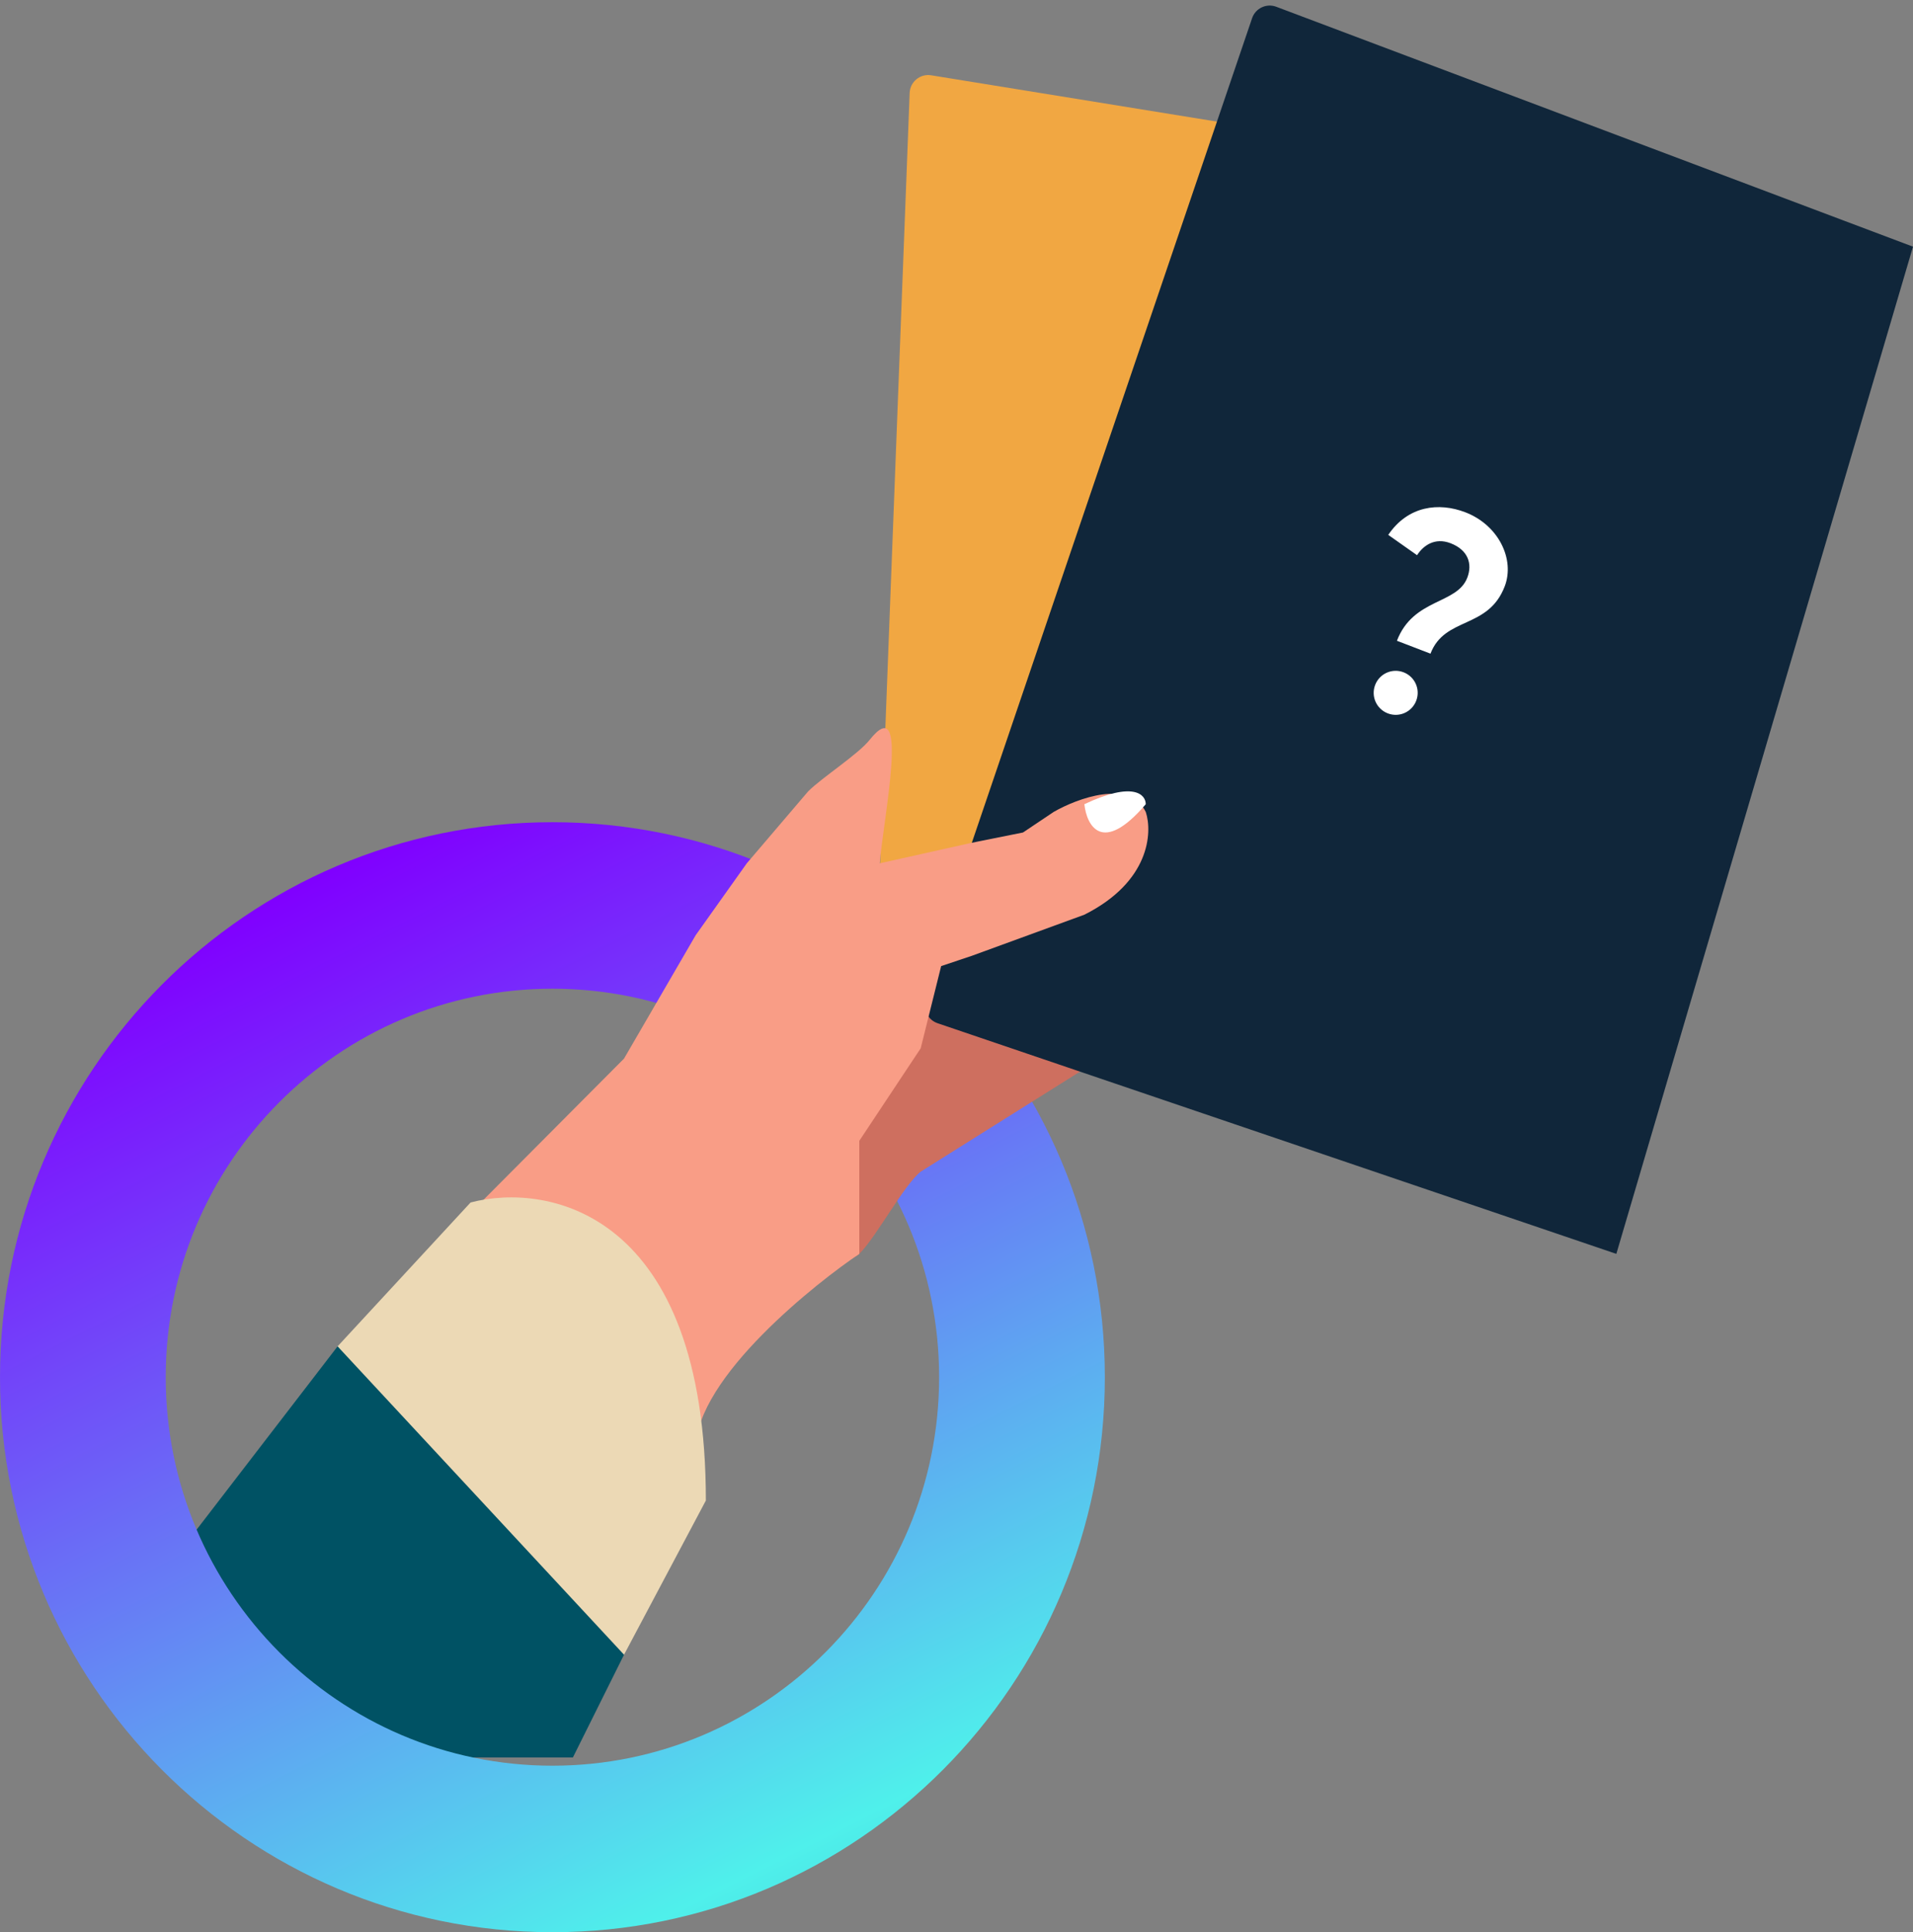 <svg width="103" height="104" viewBox="0 0 103 104" fill="none" xmlns="http://www.w3.org/2000/svg">
<rect x="0" y="0" width="103" height="104" fill="#808080" stroke="none"/>
<path d="M20.38 94.596L8.813 84.638L18.176 72.468C29.633 73.796 33.232 84.085 33.599 89.064L30.845 94.596H20.38Z" fill="#005264"/>
<path d="M59.487 74.128C59.487 90.626 46.17 104 29.743 104C13.316 104 0 90.626 0 74.128C0 57.63 13.316 44.255 29.743 44.255C46.17 44.255 59.487 57.63 59.487 74.128ZM8.923 74.128C8.923 85.676 18.245 95.038 29.743 95.038C41.242 95.038 50.564 85.676 50.564 74.128C50.564 62.579 41.242 53.217 29.743 53.217C18.245 53.217 8.923 62.579 8.923 74.128Z" fill="url(#paint0_linear_858_34959)"/>
<path d="M49.572 63.064L58.385 57.532L55.631 55.872L48.471 52.553L47.369 54.213L43.513 60.298C44.615 63.064 45.166 68.596 46.267 67.489C47.202 66.551 48.654 63.801 49.572 63.064Z" fill="#CE6F5F"/>
<path d="M66.096 6.639L50.137 4.053C49.544 3.957 49.001 4.402 48.978 5.002L47.369 47.022H51.775L66.096 6.639Z" fill="#F1A742"/>
<path d="M52.326 45.362L67.416 0.978C67.598 0.443 68.187 0.165 68.716 0.364L103 13.277L87.027 67.489L50.48 55.074C49.972 54.902 49.691 54.36 49.842 53.846L52.326 45.362Z" fill="#10263A"/>
<path d="M75.572 36.186C74.959 35.951 74.277 36.254 74.041 36.867C73.806 37.479 74.11 38.161 74.722 38.397C75.334 38.632 76.017 38.328 76.252 37.716C76.487 37.104 76.184 36.422 75.572 36.186ZM78.104 29.24C79.045 29.602 79.29 30.347 79.002 31.094C78.446 32.543 76.097 32.188 75.213 34.489L77.02 35.183C77.795 33.167 80.122 33.89 81.017 31.56C81.574 30.111 80.69 28.263 78.898 27.574C77.479 27.029 75.815 27.212 74.746 28.79L76.297 29.883C76.635 29.361 77.252 28.913 78.104 29.24Z" fill="white"/>
<path d="M33.599 56.978L25.888 64.723L26.989 68.595L33.599 76.893L37.455 78C37.455 74.128 44.064 68.964 46.267 67.489V61.404L49.572 56.425L50.674 51.999L52.326 51.446L58.385 49.233C61.91 47.463 62.057 44.808 61.69 43.701C60.809 41.931 58.018 42.964 56.733 43.701L55.08 44.808L52.326 45.361L47.369 46.467C47.553 44.07 49.021 37.064 46.818 39.829C46.203 40.602 44.248 41.858 43.513 42.595L40.209 46.467L37.455 50.34L33.599 56.978Z" fill="#F99D86"/>
<path d="M58.385 43.286C58.507 44.434 59.34 46.041 61.69 43.286C61.69 42.764 61.029 42.034 58.385 43.286Z" fill="white"/>
<path d="M25.337 64.723L18.177 72.467L33.599 89.064L38.005 80.765C38.005 65.276 29.56 63.616 25.337 64.723Z" fill="#ECD9B5"/>
<defs>
<linearGradient id="paint0_linear_858_34959" x1="23.155" y1="44.255" x2="72.217" y2="141.235" gradientUnits="userSpaceOnUse">
<stop stop-color="#8000FF"/>
<stop offset="0.536" stop-color="#4FF0EB"/>
<stop offset="1" stop-color="#173482"/>
</linearGradient>
</defs>
</svg>
